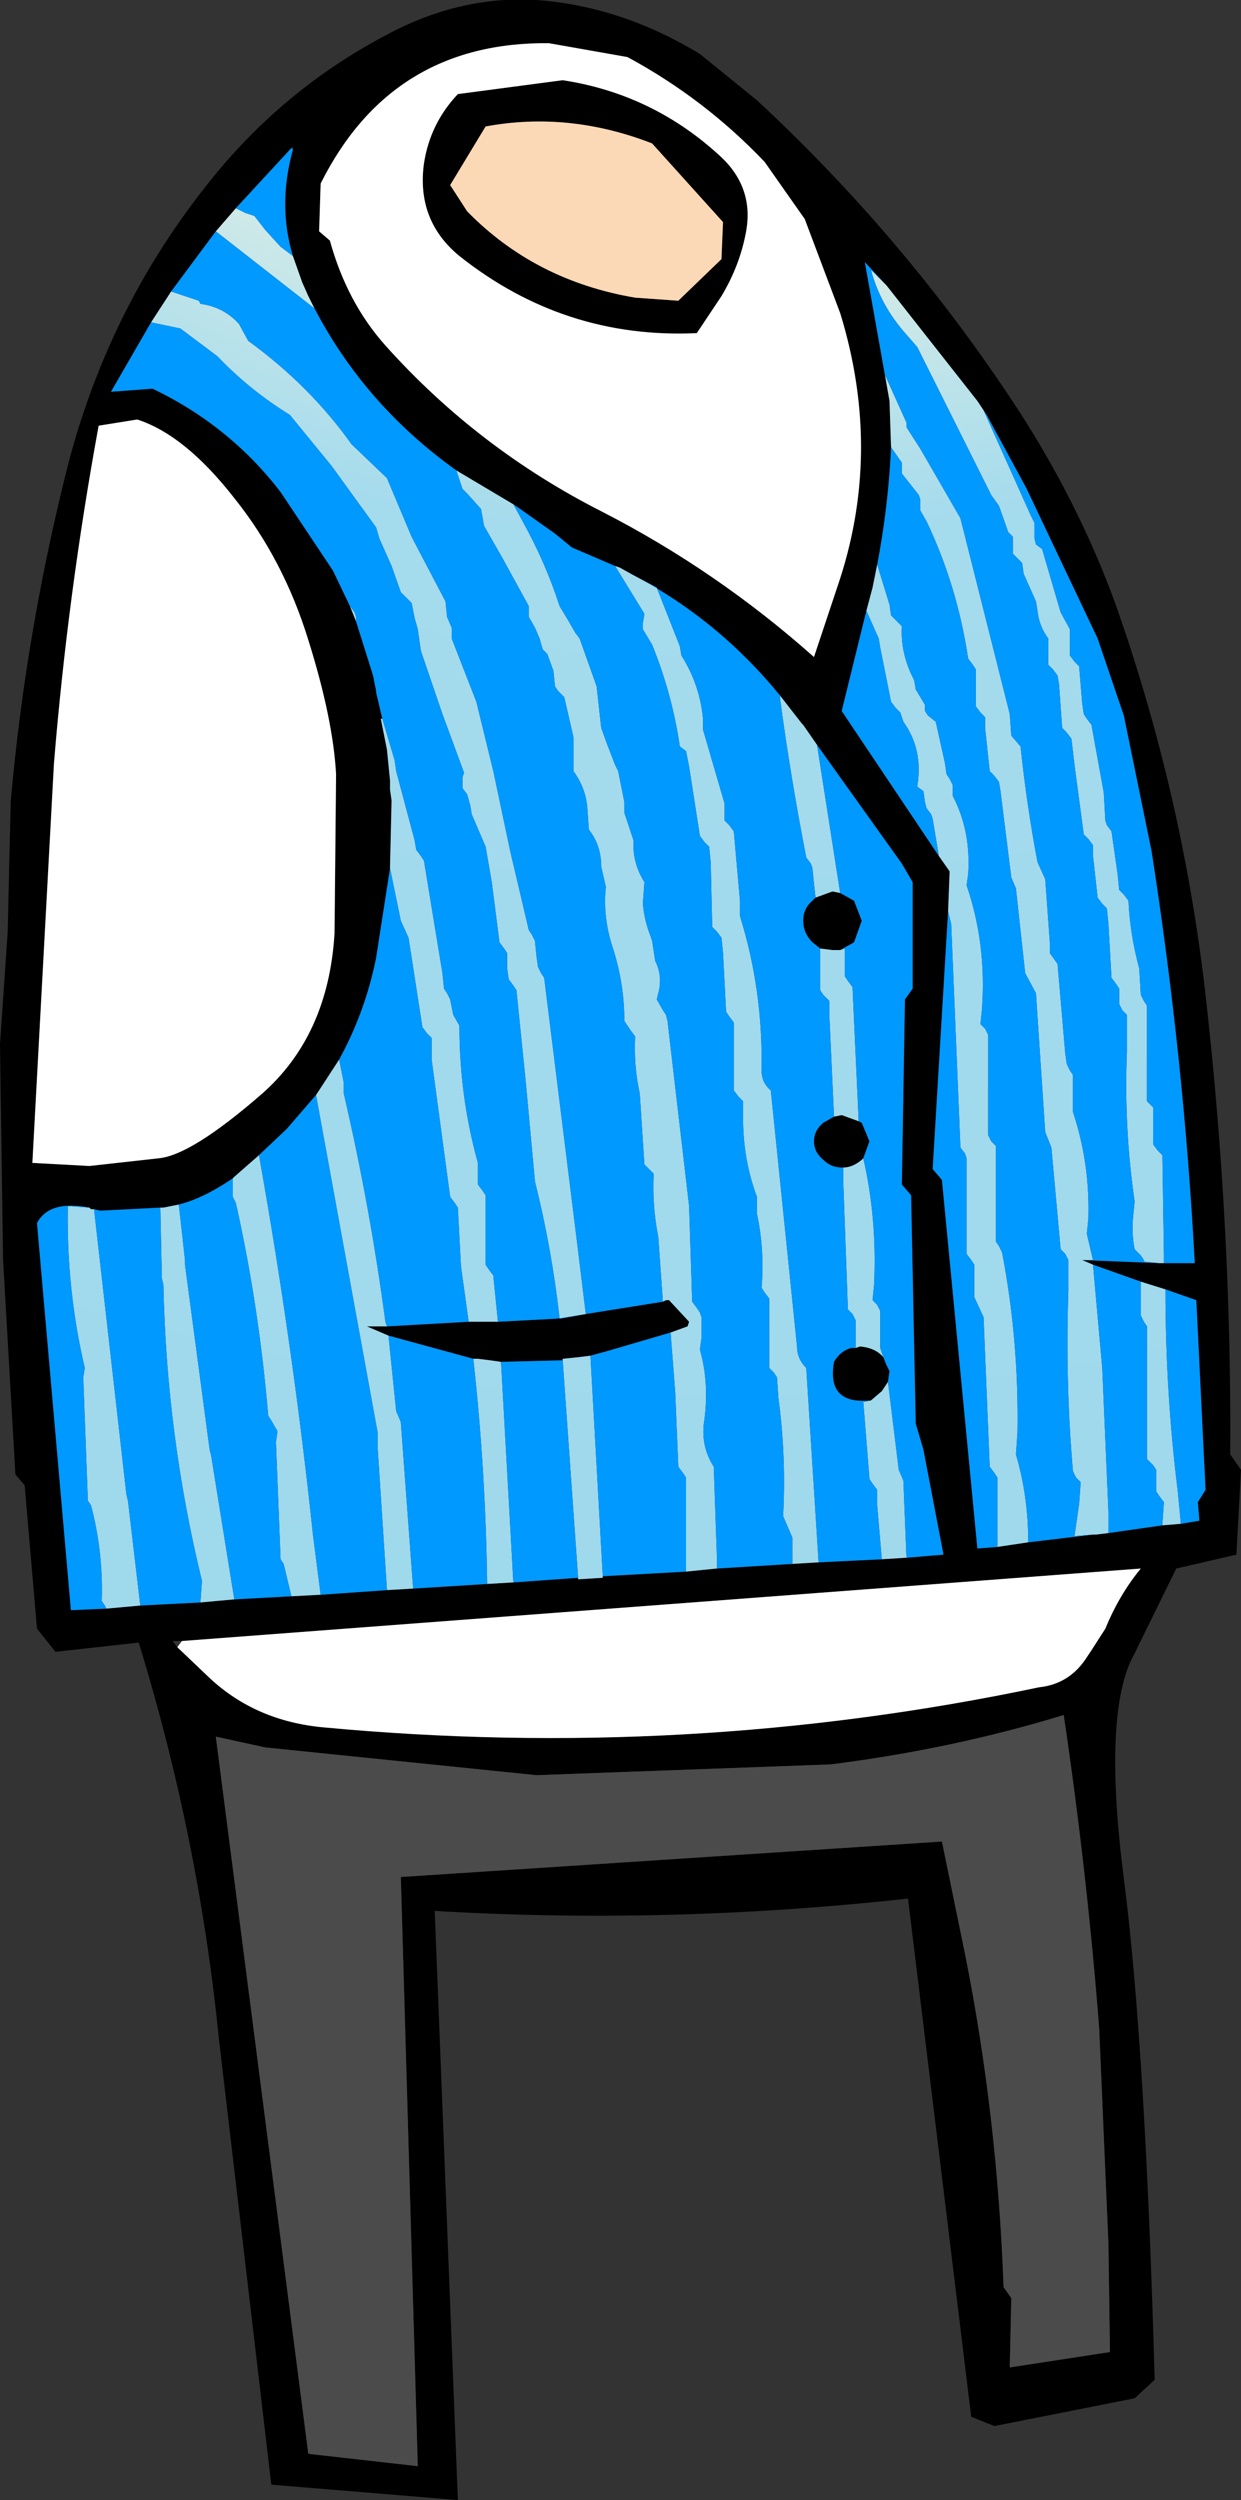 <?xml version="1.0" encoding="UTF-8" standalone="no"?>
<svg xmlns:xlink="http://www.w3.org/1999/xlink" height="81.05px" width="40.25px" xmlns="http://www.w3.org/2000/svg">
  <rect width="100%" height="100%" fill="#333333" stroke="none"/>
  <g transform="matrix(1.0, 0.0, 0.0, 1.0, 20.15, 40.5)">
    <path d="M3.25 -32.1 L3.3 -33.3 1.0 -35.85 Q-1.7 -36.9 -4.4 -36.4 L-5.55 -34.5 -5.0 -33.65 Q-2.8 -31.4 0.45 -30.85 L1.85 -30.75 3.25 -32.1 M3.25 -35.4 Q4.3 -34.4 4.05 -33.0 3.85 -31.9 3.25 -30.9 L2.45 -29.7 Q-1.85 -29.5 -5.25 -32.2 -6.65 -33.35 -6.4 -35.2 -6.2 -36.5 -5.3 -37.45 L-1.9 -37.9 Q1.05 -37.45 3.25 -35.4 M5.95 -33.4 L4.65 -35.25 Q2.7 -37.3 0.2 -38.65 L-2.35 -39.1 Q-7.45 -39.15 -9.75 -34.55 L-9.8 -33.0 -9.45 -32.7 Q-8.9 -30.7 -7.65 -29.3 -4.65 -25.95 -0.6 -23.9 3.1 -22.0 6.25 -19.2 L7.0 -21.45 Q8.5 -25.8 7.1 -30.35 L5.95 -33.4 M8.6 -31.25 L7.9 -32.0 8.55 -28.35 8.7 -27.5 8.75 -26.0 Q8.65 -23.75 8.15 -21.45 L7.95 -20.7 7.15 -17.45 10.3 -12.75 10.65 -12.25 10.6 -10.95 10.1 -2.6 10.4 -2.25 11.55 9.7 12.2 9.65 13.2 9.5 15.3 9.25 15.4 9.25 15.8 9.2 17.55 8.95 18.15 8.9 18.75 8.8 18.7 8.2 18.95 7.8 18.65 1.65 17.65 1.3 16.85 1.05 15.3 0.5 14.95 0.35 17.45 0.45 17.6 0.45 18.6 0.45 Q18.25 -6.15 17.2 -12.9 L16.3 -17.3 15.45 -19.8 13.15 -24.65 11.85 -27.05 11.75 -27.2 11.55 -27.5 8.6 -31.25 M12.85 -27.25 Q14.8 -24.25 16.0 -21.0 18.2 -14.8 18.95 -8.25 19.8 -0.75 19.75 6.65 L20.1 7.15 19.95 9.9 18.0 10.35 16.65 13.1 Q15.6 14.95 16.3 20.4 17.0 25.85 17.3 36.65 L16.65 37.25 12.1 38.15 11.35 37.85 9.3 21.05 Q1.55 21.9 -6.05 21.45 L-5.3 40.55 -11.35 40.05 -13.05 25.6 Q-13.7 19.1 -15.65 12.75 L-18.35 13.05 -18.95 12.3 -19.35 7.65 -19.65 7.3 -20.05 0.35 -20.15 -6.65 -19.9 -10.3 -19.85 -12.5 -19.8 -14.55 Q-19.3 -20.15 -17.9 -25.6 -16.6 -30.45 -13.6 -34.3 -11.15 -37.5 -7.65 -39.35 -5.25 -40.65 -2.75 -40.5 0.0 -40.3 2.55 -38.75 L4.4 -37.25 Q9.25 -32.75 12.85 -27.25 M6.35 -16.35 L5.9 -17.0 5.85 -17.05 5.5 -17.5 5.15 -17.95 Q3.15 -20.4 0.4 -21.85 L-0.05 -22.1 -0.2 -22.15 -1.6 -22.75 -2.15 -23.2 -3.35 -24.05 -3.5 -24.15 -5.35 -25.25 Q-8.5 -27.5 -10.15 -30.9 L-10.35 -31.35 -10.65 -32.2 Q-11.15 -33.85 -10.65 -35.65 L-10.65 -35.75 -10.7 -35.7 -12.5 -33.75 -13.15 -33.0 -14.6 -31.05 -15.25 -30.05 -16.55 -27.8 -15.2 -27.9 Q-12.7 -26.7 -11.05 -24.55 L-9.35 -22.0 -8.8 -20.85 -8.6 -20.35 -8.05 -18.6 -7.95 -18.1 -7.95 -18.05 -7.75 -17.2 -7.8 -17.2 -7.6 -16.2 -7.5 -15.2 -7.5 -14.9 -7.45 -14.55 -7.5 -12.4 -7.5 -12.35 -7.95 -9.45 Q-8.3 -7.7 -9.15 -6.15 L-9.9 -5.0 -10.85 -3.9 -11.75 -3.05 -12.55 -2.35 -12.6 -2.3 Q-13.55 -1.65 -14.35 -1.45 L-14.85 -1.35 -14.95 -1.35 -16.9 -1.25 -17.1 -1.3 -17.2 -1.3 -17.25 -1.35 Q-18.55 -1.6 -18.95 -0.85 L-17.85 11.7 -16.7 11.65 -15.6 11.55 -13.65 11.45 -12.55 11.35 -10.7 11.25 -9.75 11.2 -7.6 11.05 -6.75 11.0 -4.35 10.85 -3.5 10.8 -1.4 10.65 -1.4 10.7 -0.6 10.65 -0.6 10.6 2.1 10.45 3.1 10.35 5.55 10.2 6.4 10.15 8.45 10.05 9.25 10.0 10.45 9.9 9.8 6.5 9.55 5.65 9.4 -1.75 9.1 -2.1 9.2 -8.1 9.45 -8.45 9.45 -11.9 9.1 -12.5 6.35 -16.35 M6.3 -11.4 L6.85 -11.6 7.1 -11.55 7.55 -11.3 7.8 -10.65 7.55 -9.95 7.1 -9.7 7.05 -9.7 6.85 -9.7 6.45 -9.75 6.2 -9.95 Q5.9 -10.25 5.9 -10.65 5.9 -11.05 6.2 -11.3 L6.3 -11.4 M7.7 -4.15 L7.8 -4.1 8.05 -3.5 7.85 -2.95 7.8 -2.9 Q7.5 -2.65 7.2 -2.65 L7.15 -2.65 Q6.8 -2.65 6.55 -2.9 6.25 -3.15 6.25 -3.5 6.25 -3.85 6.55 -4.1 L6.9 -4.3 7.15 -4.35 7.7 -4.15 M8.5 3.5 L8.6 3.75 8.7 3.95 8.65 4.3 8.45 4.6 8.1 4.9 Q6.65 5.05 6.9 3.65 7.1 3.3 7.45 3.2 L7.6 3.2 7.75 3.15 Q8.25 3.2 8.5 3.5 M-14.4 12.9 L-13.35 13.9 Q-11.85 15.3 -9.65 15.5 2.15 16.6 13.55 14.2 14.5 14.1 15.05 13.3 L15.25 13.0 15.7 12.3 Q16.15 11.2 16.85 10.35 L-14.25 12.7 -14.55 12.7 -14.4 12.9 M10.4 19.2 L11.15 22.85 Q12.2 28.1 12.4 33.65 L12.65 34.0 12.6 36.25 15.85 35.75 15.8 32.25 15.5 25.25 Q15.1 20.15 14.35 15.1 10.75 16.2 6.8 16.7 L-2.75 17.05 -11.55 16.15 -13.15 15.8 -10.15 39.05 -6.6 39.45 -7.15 20.35 10.4 19.2 M-15.7 -26.9 L-16.95 -26.7 Q-17.95 -21.25 -18.4 -15.75 L-19.1 -2.8 -17.25 -2.7 -15.0 -2.95 Q-13.95 -3.05 -11.7 -5.0 -9.5 -6.9 -9.3 -10.25 L-9.25 -15.4 Q-9.35 -17.2 -10.15 -19.75 -10.95 -22.35 -12.55 -24.35 -14.15 -26.4 -15.7 -26.9 M1.35 1.7 L1.45 1.65 1.55 1.65 2.2 2.35 2.15 2.5 1.6 2.7 -0.45 3.3 -1.0 3.45 -1.4 3.5 -1.9 3.55 -1.9 3.6 -3.9 3.65 -4.25 3.6 -4.65 3.55 -4.8 3.55 -7.55 2.8 -8.25 2.5 -7.6 2.5 -4.95 2.35 -4.35 2.35 -4.0 2.35 -2.1 2.25 1.35 1.7" fill="#000000" fill-rule="evenodd" stroke="none"/>
    <path d="M5.95 -33.4 L7.1 -30.35 Q8.5 -25.8 7.0 -21.45 L6.25 -19.2 Q3.1 -22.0 -0.6 -23.9 -4.65 -25.95 -7.65 -29.3 -8.9 -30.7 -9.45 -32.7 L-9.8 -33.0 -9.75 -34.55 Q-7.45 -39.15 -2.35 -39.1 L0.2 -38.65 Q2.7 -37.3 4.65 -35.25 L5.95 -33.4 M3.25 -35.4 Q1.05 -37.45 -1.9 -37.9 L-5.3 -37.45 Q-6.2 -36.5 -6.4 -35.2 -6.65 -33.35 -5.25 -32.2 -1.85 -29.5 2.45 -29.7 L3.25 -30.9 Q3.85 -31.9 4.05 -33.0 4.3 -34.4 3.25 -35.4 M-14.25 12.7 L16.85 10.35 Q16.15 11.2 15.7 12.3 L15.25 13.0 15.05 13.3 Q14.5 14.1 13.55 14.2 2.15 16.6 -9.65 15.5 -11.85 15.3 -13.35 13.9 L-14.4 12.9 -14.25 12.7 M-15.7 -26.9 Q-14.15 -26.4 -12.55 -24.35 -10.95 -22.35 -10.15 -19.75 -9.35 -17.2 -9.25 -15.4 L-9.3 -10.25 Q-9.5 -6.9 -11.7 -5.0 -13.95 -3.05 -15.0 -2.95 L-17.25 -2.7 -19.1 -2.8 -18.4 -15.75 Q-17.95 -21.25 -16.95 -26.7 L-15.7 -26.9" fill="#ffffff" fill-rule="evenodd" stroke="none"/>
    <path d="M3.25 -32.1 L1.85 -30.75 0.45 -30.85 Q-2.8 -31.4 -5.0 -33.65 L-5.55 -34.5 -4.4 -36.4 Q-1.7 -36.9 1.0 -35.85 L3.3 -33.3 3.25 -32.1" fill="#fcd9b6" fill-rule="evenodd" stroke="none"/>
    <path d="M8.55 -28.35 L9.25 -26.8 9.25 -26.65 9.7 -25.95 11.0 -23.7 12.6 -17.35 12.65 -16.65 12.95 -16.3 Q13.15 -14.4 13.5 -12.55 L13.75 -12.0 13.9 -9.95 13.9 -9.6 14.15 -9.25 14.4 -6.35 14.45 -6.0 14.55 -5.8 14.65 -5.65 14.65 -4.8 14.65 -4.45 Q15.2 -2.8 15.15 -1.0 L15.1 -0.5 15.3 0.35 14.95 0.35 15.3 0.5 15.6 3.85 15.8 8.5 15.8 9.15 15.8 9.2 15.4 9.25 15.3 9.25 14.7 9.3 14.85 8.25 14.9 7.55 14.75 7.4 14.65 7.2 Q14.4 4.35 14.5 1.35 L14.5 0.35 14.4 0.15 14.25 0.0 13.95 -3.3 13.75 -3.8 13.45 -8.3 13.1 -8.95 12.8 -11.7 12.65 -12.05 12.3 -14.85 12.25 -15.15 12.1 -15.35 11.95 -15.5 11.8 -16.9 11.8 -17.25 11.65 -17.4 11.5 -17.6 11.5 -18.45 11.5 -18.8 11.4 -18.95 11.25 -19.15 Q10.9 -21.5 9.9 -23.6 L9.7 -23.95 9.7 -24.3 9.65 -24.45 9.1 -25.15 9.1 -25.35 9.1 -25.5 8.75 -26.0 8.7 -27.5 8.55 -28.35 M17.45 0.45 L16.95 0.4 16.95 0.35 16.85 0.2 16.65 0.0 Q16.55 -0.5 16.6 -1.05 L16.65 -1.55 Q16.3 -3.95 16.4 -6.4 L16.4 -7.6 16.25 -7.75 16.15 -7.95 16.15 -8.1 16.15 -8.45 16.05 -8.6 15.9 -8.8 15.8 -10.55 15.75 -11.05 15.6 -11.2 15.45 -11.4 15.3 -12.75 15.3 -13.1 15.15 -13.3 15.0 -13.45 14.7 -15.7 14.6 -16.55 14.45 -16.75 14.3 -16.9 14.2 -18.3 14.15 -18.6 14.0 -18.8 13.85 -18.95 13.85 -19.45 13.85 -19.8 Q13.55 -20.2 13.5 -20.7 L13.45 -21.0 13.05 -21.9 13.0 -22.25 12.85 -22.4 12.7 -22.55 12.7 -22.75 12.7 -23.1 12.55 -23.25 12.25 -24.1 12.0 -24.45 9.6 -29.25 9.25 -29.65 Q8.4 -30.6 8.1 -31.75 L8.6 -31.25 11.55 -27.5 11.75 -27.2 13.3 -23.75 13.4 -23.55 13.4 -23.4 13.4 -23.05 13.45 -22.85 13.65 -22.7 14.25 -20.65 14.55 -20.1 14.55 -19.6 14.55 -19.25 14.7 -19.05 14.85 -18.9 14.95 -17.7 15.0 -17.35 15.1 -17.2 15.25 -17.0 15.65 -14.8 15.7 -13.9 15.75 -13.75 15.9 -13.55 16.1 -12.15 16.15 -11.65 16.3 -11.5 16.45 -11.3 Q16.5 -10.2 16.8 -9.1 L16.85 -8.25 16.95 -8.05 17.05 -7.9 17.05 -5.65 17.05 -4.8 17.25 -4.6 17.25 -3.75 17.25 -3.4 17.4 -3.2 17.55 -3.05 17.6 0.2 17.6 0.45 17.45 0.45 M8.15 -21.45 L8.3 -22.2 8.7 -20.9 8.75 -20.55 8.9 -20.4 9.1 -20.2 Q9.05 -19.3 9.5 -18.45 L9.55 -18.15 9.85 -17.65 9.85 -17.45 9.95 -17.3 10.2 -17.1 10.5 -15.75 10.55 -15.4 10.65 -15.25 10.75 -15.05 10.75 -14.9 10.75 -14.7 Q11.35 -13.55 11.25 -12.15 L11.2 -11.8 Q11.85 -9.9 11.7 -7.8 L11.65 -7.3 11.8 -7.15 11.9 -6.95 11.9 -4.2 11.9 -3.7 12.0 -3.5 12.15 -3.35 12.15 -0.75 12.15 -0.25 12.25 -0.1 12.35 0.1 Q12.9 2.95 12.85 5.95 L12.8 6.65 Q13.2 8.0 13.2 9.5 L12.2 9.65 12.2 7.9 12.2 7.4 12.1 7.25 11.95 7.05 11.75 2.2 11.45 1.55 11.45 0.85 11.45 0.5 11.35 0.35 11.2 0.15 11.2 -2.45 11.2 -2.95 11.15 -3.1 11.0 -3.3 10.7 -10.55 10.6 -10.95 10.65 -12.25 10.3 -12.75 10.15 -13.65 10.1 -13.95 10.05 -14.1 9.9 -14.3 9.85 -14.5 9.8 -14.85 9.6 -15.0 Q9.8 -16.2 9.15 -17.1 L9.05 -17.4 8.9 -17.55 8.75 -17.75 8.4 -19.5 8.35 -19.8 7.95 -20.7 8.15 -21.45 M5.15 -17.95 L5.5 -17.5 5.85 -17.05 5.9 -17.0 6.35 -16.35 7.1 -11.55 6.85 -11.6 6.3 -11.4 6.25 -11.85 6.2 -12.35 6.15 -12.5 6.0 -12.7 Q5.5 -15.25 5.15 -17.85 L5.15 -17.95 M9.25 10.0 L8.45 10.05 8.3 8.3 8.3 7.8 8.15 7.6 8.05 7.45 7.85 4.95 8.1 4.9 8.45 4.6 8.65 4.3 9.0 7.15 9.15 7.5 9.25 10.0 M6.4 10.15 L5.55 10.2 5.55 9.35 5.25 8.65 Q5.35 6.7 5.1 4.85 L5.05 4.15 4.95 4.0 4.8 3.85 4.8 2.1 4.8 1.6 4.65 1.4 4.55 1.25 Q4.65 0.0 4.4 -1.15 L4.4 -1.7 Q3.95 -2.9 3.95 -4.25 L3.95 -4.8 3.8 -4.95 3.65 -5.15 3.65 -6.85 3.65 -7.35 3.5 -7.55 3.4 -7.7 3.3 -9.6 3.25 -10.1 3.1 -10.3 2.95 -10.45 2.9 -12.55 2.85 -13.05 2.7 -13.2 2.55 -13.4 2.2 -15.65 2.1 -16.15 1.9 -16.3 Q1.65 -18.0 1.0 -19.6 L0.7 -20.1 0.7 -20.3 0.75 -20.6 -0.2 -22.15 -0.05 -22.1 0.4 -21.85 1.15 -21.45 1.9 -19.55 1.95 -19.25 Q2.55 -18.3 2.65 -17.2 L2.65 -16.85 3.35 -14.45 3.35 -13.9 3.5 -13.75 3.65 -13.55 3.85 -11.3 3.85 -10.8 Q4.6 -8.4 4.55 -5.8 4.55 -5.4 4.85 -5.15 L5.7 3.15 Q5.7 3.55 6.0 3.85 L6.4 10.15 M3.1 10.35 L2.1 10.45 2.1 9.3 2.1 7.4 2.0 7.25 1.85 7.05 1.75 4.65 1.6 2.7 2.15 2.5 2.2 2.35 1.55 1.65 1.45 1.65 1.35 1.7 1.2 -0.4 Q1.0 -1.4 1.05 -2.45 L0.9 -2.6 0.75 -2.75 0.6 -5.05 Q0.4 -5.95 0.45 -6.9 L0.3 -7.1 0.2 -7.25 0.1 -7.4 Q0.1 -8.65 -0.3 -9.85 -0.6 -10.8 -0.5 -11.75 L-0.65 -12.4 Q-0.65 -13.1 -1.05 -13.6 L-1.1 -14.3 Q-1.15 -14.95 -1.55 -15.5 L-1.55 -16.6 -1.85 -17.9 -2.05 -18.1 -2.15 -18.25 -2.2 -18.75 -2.4 -19.3 -2.55 -19.45 -2.65 -19.8 -2.8 -20.15 -3.0 -20.5 -3.0 -20.7 -3.0 -20.85 -3.85 -22.4 -4.45 -23.45 -4.55 -24.0 -5.0 -24.5 -5.15 -24.65 -5.35 -25.25 -3.5 -24.15 -3.2 -23.6 Q-2.45 -22.25 -2.0 -20.85 L-1.7 -20.35 -1.5 -20.0 -1.35 -19.8 -0.8 -18.25 -0.65 -16.9 -0.45 -16.35 -0.2 -15.7 -0.1 -15.5 0.0 -15.0 0.1 -14.5 0.1 -14.15 0.4 -13.25 Q0.35 -12.55 0.75 -11.9 L0.7 -11.2 Q0.75 -10.65 0.95 -10.15 L1.0 -10.0 1.1 -9.35 Q1.35 -8.85 1.2 -8.3 L1.15 -8.1 1.35 -7.75 1.45 -7.6 1.5 -7.4 2.2 -1.4 2.3 1.7 2.45 1.9 2.55 2.05 2.6 2.2 2.6 2.55 2.6 2.9 2.55 3.25 Q2.85 4.3 2.7 5.5 2.55 6.35 3.0 7.05 L3.1 9.95 3.1 10.35 M-0.6 10.6 L-0.6 10.65 -1.4 10.7 -1.4 10.65 -1.9 3.6 -1.9 3.55 -1.4 3.5 -1.0 3.45 -0.6 10.6 M-3.5 10.8 L-4.35 10.85 Q-4.4 7.15 -4.8 3.55 L-4.65 3.55 -4.25 3.6 -3.9 3.65 -3.5 10.8 M-6.75 11.0 L-7.6 11.05 -7.9 6.45 -7.9 5.95 -9.9 -5.0 -9.15 -6.15 -9.0 -5.4 -9.0 -5.05 Q-8.15 -1.4 -7.65 2.35 L-7.6 2.5 -8.25 2.5 -7.55 2.8 -7.3 5.25 -7.15 5.6 -6.75 11.0 M-9.75 11.2 L-10.7 11.25 -10.95 10.2 -11.05 10.05 -11.2 6.25 -11.15 5.9 -11.35 5.55 -11.45 5.4 Q-11.75 1.85 -12.5 -1.5 L-12.6 -1.7 -12.6 -2.3 -12.55 -2.35 -11.75 -3.05 Q-10.65 3.1 -10.0 9.25 L-9.75 11.2 M-12.55 11.35 L-13.65 11.45 -13.6 10.75 Q-14.75 6.05 -14.85 1.15 L-14.9 0.95 -14.95 -1.35 -14.85 -1.35 -14.35 -1.45 -14.15 0.35 -14.15 0.5 -13.35 6.5 -13.3 6.7 -12.55 11.35 M-15.6 11.55 L-16.7 11.65 -16.75 11.55 -16.85 11.4 Q-16.8 9.8 -17.2 8.3 L-17.3 8.15 -17.45 4.15 -17.4 3.85 Q-18.0 1.3 -17.95 -1.4 L-17.25 -1.35 -17.2 -1.3 -17.1 -1.3 -16.05 7.95 -16.0 8.15 -15.6 11.55 M-7.5 -12.35 L-7.5 -12.4 -7.45 -14.55 -7.5 -14.9 -7.5 -15.2 -7.6 -16.2 -7.8 -17.2 -7.75 -17.2 -7.35 -15.85 -7.3 -15.5 -6.7 -13.25 -6.65 -12.95 -6.5 -12.75 -6.4 -12.6 -5.8 -8.95 -5.75 -8.45 -5.65 -8.3 -5.55 -8.1 -5.45 -7.6 -5.25 -7.25 Q-5.25 -4.95 -4.65 -2.8 L-4.65 -2.1 -4.5 -1.9 -4.4 -1.75 -4.4 0.0 -4.4 0.5 -4.3 0.65 -4.15 0.85 -4.0 2.35 -4.35 2.35 -4.95 2.35 -5.2 0.55 -5.3 -1.35 -5.4 -1.5 -5.55 -1.7 -6.15 -6.15 -6.15 -6.85 -6.3 -7.0 -6.45 -7.2 -6.9 -10.1 -7.15 -10.65 -7.5 -12.35 M-7.95 -18.05 L-7.95 -18.1 -7.95 -18.05 M-8.6 -20.35 L-8.8 -20.85 -8.65 -20.65 -8.6 -20.5 -8.6 -20.35 M-15.25 -30.05 L-14.6 -31.05 -13.7 -30.75 -13.65 -30.65 Q-12.9 -30.55 -12.4 -30.0 L-12.1 -29.45 Q-10.1 -28.0 -8.75 -26.1 L-7.6 -25.0 -6.8 -23.1 -5.7 -21.0 -5.65 -20.5 -5.5 -20.15 -5.5 -20.0 -5.5 -19.8 -4.7 -17.75 -4.15 -15.5 -3.6 -12.9 -3.0 -10.35 -2.9 -10.2 -2.8 -10.0 -2.75 -9.5 -2.7 -9.15 -2.6 -8.95 -2.5 -8.8 -1.45 -0.35 -1.15 2.1 -2.0 2.25 Q-2.25 0.0 -2.8 -2.2 L-3.1 -5.45 -3.4 -8.4 -3.5 -8.55 -3.65 -8.75 -3.7 -9.1 -3.7 -9.45 -3.7 -9.6 -3.8 -9.75 -3.95 -9.95 -4.2 -11.9 -4.4 -13.05 -4.85 -14.1 -4.9 -14.4 -5.0 -14.75 -5.15 -14.95 -5.15 -15.1 -5.15 -15.3 -5.1 -15.45 -5.8 -17.35 -6.5 -19.4 -6.6 -20.1 -6.7 -20.45 -6.8 -20.95 -7.0 -21.15 -7.15 -21.3 -7.45 -22.15 -7.85 -23.05 -7.95 -23.4 -9.4 -25.4 -10.75 -27.05 Q-12.05 -27.85 -13.1 -28.95 L-14.3 -29.85 -15.25 -30.05 M-13.15 -33.0 L-12.5 -33.75 -12.2 -33.6 -11.9 -33.5 -11.55 -33.05 -11.05 -32.5 -10.65 -32.2 -10.35 -31.35 -10.15 -30.9 -9.95 -30.5 -13.15 -33.0 M7.1 -9.7 L7.25 -9.75 7.25 -9.35 7.25 -8.85 7.35 -8.7 7.5 -8.5 7.7 -4.15 7.15 -4.35 6.9 -4.3 6.75 -7.55 6.75 -8.05 6.55 -8.25 6.45 -8.4 6.45 -9.75 6.85 -9.7 7.05 -9.7 7.1 -9.7 M7.85 -2.95 Q8.3 -1.0 8.2 1.15 L8.15 1.65 8.3 1.8 8.4 2.0 8.4 2.7 8.4 3.2 8.5 3.5 Q8.25 3.2 7.75 3.15 L7.6 3.2 7.6 2.8 7.6 2.3 7.5 2.1 7.35 1.95 7.2 -2.2 7.2 -2.65 Q7.5 -2.65 7.8 -2.9 L7.85 -2.95 M16.85 1.05 L17.65 1.3 Q17.65 4.65 18.05 7.85 L18.15 8.9 17.55 8.95 17.55 8.9 17.6 8.2 17.45 8.0 17.35 7.85 17.35 7.5 17.35 7.15 17.25 7.0 17.05 6.8 17.05 3.55 17.05 2.5 16.95 2.35 16.85 2.15 16.85 1.05" fill="url(#gradient0)" fill-rule="evenodd" stroke="none"/>
    <path d="M8.55 -28.35 L7.9 -32.0 8.6 -31.25 8.1 -31.75 Q8.4 -30.6 9.25 -29.65 L9.6 -29.25 12.0 -24.45 12.25 -24.1 12.55 -23.25 12.7 -23.1 12.7 -22.75 12.7 -22.55 12.85 -22.4 13.0 -22.25 13.05 -21.9 13.45 -21.0 13.5 -20.7 Q13.55 -20.2 13.85 -19.8 L13.85 -19.45 13.85 -18.95 14.0 -18.8 14.15 -18.6 14.2 -18.3 14.3 -16.9 14.45 -16.75 14.6 -16.55 14.7 -15.7 15.0 -13.45 15.15 -13.3 15.3 -13.1 15.3 -12.75 15.45 -11.4 15.6 -11.2 15.75 -11.05 15.8 -10.55 15.9 -8.8 16.05 -8.6 16.15 -8.45 16.15 -8.1 16.15 -7.95 16.25 -7.75 16.4 -7.6 16.4 -6.4 Q16.3 -3.95 16.65 -1.55 L16.6 -1.05 Q16.55 -0.5 16.65 0.0 L16.85 0.2 16.95 0.35 16.95 0.4 17.45 0.45 14.95 0.35 15.3 0.35 15.1 -0.5 15.15 -1.0 Q15.2 -2.8 14.65 -4.45 L14.65 -4.8 14.65 -5.65 14.55 -5.8 14.45 -6.0 14.4 -6.35 14.15 -9.25 13.9 -9.6 13.9 -9.95 13.75 -12.0 13.5 -12.55 Q13.15 -14.4 12.95 -16.3 L12.65 -16.65 12.6 -17.35 11.0 -23.7 9.7 -25.95 9.25 -26.65 9.25 -26.8 8.55 -28.35 M11.75 -27.2 L11.85 -27.05 13.15 -24.65 15.45 -19.8 16.3 -17.3 17.2 -12.9 Q18.25 -6.15 18.6 0.45 L17.6 0.45 17.6 0.2 17.55 -3.05 17.4 -3.2 17.25 -3.4 17.25 -3.75 17.25 -4.6 17.05 -4.8 17.05 -5.65 17.05 -7.9 16.95 -8.05 16.85 -8.25 16.8 -9.1 Q16.5 -10.2 16.45 -11.3 L16.3 -11.5 16.15 -11.65 16.1 -12.15 15.9 -13.55 15.75 -13.75 15.7 -13.9 15.65 -14.8 15.25 -17.0 15.1 -17.2 15.0 -17.35 14.95 -17.7 14.85 -18.9 14.7 -19.05 14.55 -19.25 14.55 -19.6 14.55 -20.1 14.25 -20.65 13.65 -22.7 13.45 -22.85 13.4 -23.05 13.4 -23.4 13.4 -23.55 13.3 -23.75 11.75 -27.2 M8.75 -26.0 L9.1 -25.5 9.1 -25.35 9.1 -25.15 9.65 -24.45 9.7 -24.3 9.7 -23.95 9.9 -23.6 Q10.9 -21.5 11.25 -19.15 L11.4 -18.95 11.5 -18.8 11.5 -18.45 11.5 -17.6 11.65 -17.4 11.8 -17.25 11.8 -16.9 11.95 -15.5 12.1 -15.35 12.25 -15.15 12.3 -14.85 12.65 -12.05 12.8 -11.7 13.1 -8.95 13.45 -8.3 13.75 -3.8 13.95 -3.3 14.25 0.0 14.4 0.15 14.5 0.35 14.5 1.35 Q14.4 4.35 14.65 7.2 L14.75 7.4 14.9 7.55 14.85 8.25 14.7 9.3 15.3 9.25 13.2 9.5 Q13.2 8.0 12.8 6.65 L12.85 5.95 Q12.9 2.95 12.35 0.1 L12.25 -0.1 12.15 -0.25 12.15 -0.75 12.15 -3.35 12.0 -3.5 11.9 -3.7 11.9 -4.2 11.9 -6.95 11.8 -7.15 11.65 -7.3 11.7 -7.8 Q11.85 -9.9 11.2 -11.8 L11.25 -12.15 Q11.35 -13.55 10.75 -14.7 L10.75 -14.9 10.75 -15.05 10.65 -15.25 10.55 -15.4 10.5 -15.75 10.2 -17.1 9.95 -17.3 9.85 -17.45 9.85 -17.65 9.55 -18.15 9.5 -18.45 Q9.05 -19.3 9.1 -20.2 L8.9 -20.4 8.75 -20.55 8.7 -20.9 8.3 -22.2 8.15 -21.45 Q8.65 -23.75 8.75 -26.0 M15.8 9.2 L15.8 9.15 15.8 8.5 15.6 3.85 15.3 0.5 16.85 1.05 16.85 2.15 16.95 2.35 17.05 2.5 17.05 3.55 17.05 6.8 17.25 7.0 17.35 7.15 17.35 7.5 17.35 7.85 17.45 8.0 17.6 8.2 17.55 8.9 17.55 8.95 15.8 9.2 M7.95 -20.7 L8.35 -19.8 8.4 -19.5 8.75 -17.75 8.9 -17.55 9.05 -17.4 9.15 -17.1 Q9.8 -16.2 9.6 -15.0 L9.8 -14.85 9.85 -14.5 9.9 -14.3 10.05 -14.1 10.1 -13.95 10.15 -13.65 10.3 -12.75 7.15 -17.45 7.95 -20.7 M10.6 -10.95 L10.7 -10.55 11.0 -3.3 11.15 -3.1 11.2 -2.95 11.2 -2.45 11.2 0.15 11.35 0.35 11.45 0.5 11.45 0.85 11.45 1.55 11.75 2.2 11.95 7.05 12.1 7.25 12.2 7.4 12.2 7.9 12.2 9.65 11.55 9.7 10.4 -2.25 10.1 -2.6 10.6 -10.95 M5.15 -17.95 L5.15 -17.85 Q5.5 -15.25 6.0 -12.7 L6.15 -12.5 6.2 -12.35 6.25 -11.85 6.3 -11.4 6.2 -11.3 Q5.9 -11.05 5.9 -10.65 5.9 -10.25 6.2 -9.95 L6.45 -9.75 6.45 -8.4 6.55 -8.25 6.75 -8.05 6.75 -7.55 6.9 -4.3 6.55 -4.1 Q6.25 -3.85 6.25 -3.5 6.25 -3.15 6.55 -2.9 6.8 -2.65 7.15 -2.65 L7.2 -2.65 7.2 -2.2 7.35 1.95 7.5 2.1 7.6 2.3 7.6 2.8 7.6 3.2 7.45 3.2 Q7.1 3.3 6.9 3.65 6.65 5.05 8.1 4.9 L7.85 4.95 8.05 7.45 8.15 7.6 8.3 7.8 8.3 8.3 8.45 10.05 6.4 10.15 6.0 3.85 Q5.7 3.55 5.7 3.15 L4.85 -5.15 Q4.55 -5.4 4.55 -5.8 4.6 -8.4 3.85 -10.8 L3.85 -11.3 3.65 -13.55 3.5 -13.75 3.35 -13.9 3.35 -14.45 2.65 -16.85 2.65 -17.2 Q2.55 -18.3 1.95 -19.25 L1.9 -19.55 1.15 -21.45 0.4 -21.85 Q3.15 -20.4 5.15 -17.95 M7.1 -11.55 L6.35 -16.35 9.1 -12.5 9.45 -11.9 9.45 -8.45 9.2 -8.1 9.1 -2.1 9.4 -1.75 9.55 5.65 9.8 6.5 10.45 9.9 9.25 10.0 9.15 7.5 9.0 7.15 8.65 4.3 8.7 3.95 8.6 3.75 8.5 3.5 8.4 3.2 8.4 2.7 8.4 2.0 8.3 1.8 8.15 1.65 8.2 1.15 Q8.3 -1.0 7.85 -2.95 L8.05 -3.5 7.8 -4.1 7.7 -4.15 7.5 -8.5 7.35 -8.7 7.25 -8.85 7.25 -9.35 7.25 -9.75 7.1 -9.7 7.55 -9.95 7.8 -10.65 7.55 -11.3 7.1 -11.55 M5.55 10.2 L3.1 10.35 3.1 9.95 3.0 7.05 Q2.55 6.35 2.7 5.5 2.85 4.3 2.55 3.25 L2.6 2.9 2.6 2.55 2.6 2.2 2.55 2.05 2.45 1.9 2.3 1.7 2.2 -1.4 1.5 -7.4 1.45 -7.6 1.35 -7.75 1.15 -8.1 1.2 -8.3 Q1.35 -8.85 1.1 -9.35 L1.0 -10.0 0.95 -10.15 Q0.75 -10.65 0.7 -11.2 L0.75 -11.9 Q0.35 -12.55 0.4 -13.25 L0.1 -14.15 0.1 -14.5 0.0 -15.0 -0.1 -15.5 -0.2 -15.7 -0.45 -16.35 -0.65 -16.9 -0.8 -18.25 -1.35 -19.8 -1.5 -20.0 -1.7 -20.35 -2.0 -20.85 Q-2.45 -22.25 -3.2 -23.6 L-3.5 -24.15 -3.35 -24.05 -2.15 -23.2 -1.6 -22.75 -0.2 -22.15 0.75 -20.6 0.7 -20.3 0.7 -20.1 1.0 -19.6 Q1.65 -18.0 1.9 -16.3 L2.1 -16.15 2.2 -15.65 2.55 -13.4 2.7 -13.2 2.85 -13.05 2.9 -12.55 2.95 -10.45 3.1 -10.3 3.25 -10.1 3.3 -9.6 3.4 -7.7 3.5 -7.55 3.65 -7.35 3.65 -6.85 3.65 -5.15 3.8 -4.95 3.95 -4.8 3.95 -4.25 Q3.95 -2.9 4.4 -1.7 L4.4 -1.15 Q4.65 0.0 4.55 1.25 L4.65 1.4 4.8 1.6 4.8 2.1 4.8 3.85 4.95 4.0 5.05 4.15 5.1 4.85 Q5.35 6.7 5.25 8.65 L5.55 9.35 5.55 10.2 M2.1 10.45 L-0.6 10.6 -1.0 3.45 -0.45 3.3 1.6 2.7 1.75 4.65 1.85 7.05 2.0 7.25 2.1 7.4 2.1 9.3 2.1 10.45 M-1.4 10.65 L-3.5 10.8 -3.9 3.65 -1.9 3.6 -1.4 10.65 M-4.35 10.85 L-6.75 11.0 -7.15 5.6 -7.3 5.25 -7.55 2.8 -4.8 3.55 Q-4.4 7.15 -4.35 10.85 M-7.6 11.05 L-9.75 11.2 -10.0 9.25 Q-10.65 3.1 -11.75 -3.05 L-10.85 -3.9 -9.9 -5.0 -7.9 5.95 -7.9 6.45 -7.6 11.05 M-10.7 11.25 L-12.55 11.35 -13.3 6.7 -13.35 6.5 -14.15 0.5 -14.15 0.35 -14.35 -1.45 Q-13.55 -1.65 -12.6 -2.3 L-12.6 -1.7 -12.5 -1.5 Q-11.75 1.85 -11.45 5.4 L-11.35 5.55 -11.15 5.9 -11.2 6.25 -11.05 10.05 -10.95 10.2 -10.7 11.25 M-13.65 11.45 L-15.6 11.55 -16.0 8.15 -16.05 7.95 -17.1 -1.3 -16.9 -1.25 -14.95 -1.35 -14.9 0.95 -14.85 1.15 Q-14.75 6.05 -13.6 10.75 L-13.65 11.45 M-16.7 11.65 L-17.85 11.7 -18.95 -0.85 Q-18.55 -1.6 -17.25 -1.35 L-17.95 -1.4 Q-18.0 1.3 -17.4 3.85 L-17.45 4.15 -17.3 8.15 -17.2 8.3 Q-16.8 9.8 -16.85 11.4 L-16.75 11.55 -16.7 11.65 M-9.15 -6.15 Q-8.3 -7.7 -7.95 -9.45 L-7.5 -12.35 -7.15 -10.65 -6.9 -10.1 -6.45 -7.2 -6.3 -7.0 -6.15 -6.85 -6.15 -6.15 -5.55 -1.7 -5.4 -1.5 -5.3 -1.35 -5.2 0.55 -4.95 2.35 -7.6 2.5 -7.65 2.35 Q-8.15 -1.4 -9.0 -5.05 L-9.0 -5.4 -9.15 -6.15 M-7.75 -17.2 L-7.95 -18.05 -7.95 -18.1 -8.05 -18.6 -8.6 -20.35 -8.6 -20.5 -8.65 -20.65 -8.8 -20.85 -9.35 -22.0 -11.05 -24.55 Q-12.7 -26.7 -15.2 -27.9 L-16.55 -27.8 -15.25 -30.05 -14.3 -29.85 -13.1 -28.95 Q-12.05 -27.85 -10.75 -27.05 L-9.4 -25.4 -7.95 -23.4 -7.85 -23.05 -7.45 -22.15 -7.15 -21.3 -7.0 -21.15 -6.8 -20.95 -6.7 -20.45 -6.6 -20.1 -6.5 -19.4 -5.8 -17.35 -5.1 -15.45 -5.15 -15.3 -5.15 -15.1 -5.15 -14.95 -5.0 -14.75 -4.9 -14.4 -4.85 -14.1 -4.4 -13.05 -4.2 -11.9 -3.95 -9.95 -3.8 -9.75 -3.7 -9.6 -3.7 -9.45 -3.7 -9.1 -3.65 -8.75 -3.5 -8.55 -3.4 -8.4 -3.1 -5.45 -2.8 -2.2 Q-2.25 0.0 -2.0 2.25 L-1.15 2.1 -1.45 -0.35 -2.5 -8.8 -2.6 -8.95 -2.7 -9.15 -2.75 -9.5 -2.8 -10.0 -2.9 -10.2 -3.0 -10.35 -3.6 -12.9 -4.15 -15.5 -4.7 -17.75 -5.5 -19.8 -5.5 -20.0 -5.5 -20.15 -5.65 -20.5 -5.7 -21.0 -6.8 -23.1 -7.6 -25.0 -8.75 -26.1 Q-10.1 -28.0 -12.1 -29.45 L-12.4 -30.0 Q-12.9 -30.55 -13.65 -30.65 L-13.7 -30.75 -14.6 -31.05 -13.15 -33.0 -9.95 -30.5 -10.15 -30.9 Q-8.5 -27.5 -5.35 -25.25 L-5.15 -24.65 -5.0 -24.5 -4.55 -24.0 -4.45 -23.45 -3.85 -22.4 -3.0 -20.85 -3.0 -20.7 -3.0 -20.5 -2.8 -20.15 -2.65 -19.8 -2.55 -19.45 -2.4 -19.3 -2.2 -18.75 -2.15 -18.25 -2.05 -18.1 -1.85 -17.9 -1.55 -16.6 -1.55 -15.5 Q-1.15 -14.95 -1.1 -14.3 L-1.05 -13.6 Q-0.65 -13.1 -0.65 -12.4 L-0.5 -11.75 Q-0.6 -10.8 -0.3 -9.85 0.1 -8.65 0.1 -7.4 L0.2 -7.25 0.3 -7.1 0.45 -6.9 Q0.4 -5.95 0.6 -5.05 L0.75 -2.75 0.9 -2.6 1.05 -2.45 Q1.0 -1.4 1.2 -0.4 L1.35 1.7 -2.1 2.25 -4.0 2.35 -4.15 0.85 -4.3 0.65 -4.4 0.5 -4.4 0.0 -4.4 -1.75 -4.5 -1.9 -4.65 -2.1 -4.65 -2.8 Q-5.25 -4.95 -5.25 -7.25 L-5.45 -7.6 -5.55 -8.1 -5.65 -8.3 -5.75 -8.45 -5.8 -8.95 -6.4 -12.6 -6.5 -12.75 -6.65 -12.95 -6.7 -13.25 -7.3 -15.5 -7.35 -15.85 -7.75 -17.2 M-12.5 -33.75 L-10.7 -35.7 -10.65 -35.65 Q-11.15 -33.85 -10.65 -32.2 L-11.05 -32.5 -11.55 -33.05 -11.9 -33.5 -12.2 -33.6 -12.5 -33.75 M17.65 1.3 L18.65 1.65 18.95 7.8 18.7 8.2 18.75 8.8 18.15 8.9 18.05 7.85 Q17.65 4.65 17.65 1.3" fill="#0099ff" fill-rule="evenodd" stroke="none"/>
    <path d="M10.4 19.2 L-7.15 20.35 -6.6 39.45 -10.15 39.05 -13.15 15.8 -11.55 16.15 -2.75 17.05 6.8 16.7 Q10.75 16.2 14.35 15.1 15.1 20.15 15.5 25.25 L15.8 32.25 15.85 35.75 12.6 36.25 12.65 34.0 12.4 33.65 Q12.2 28.1 11.15 22.85 L10.4 19.2" fill="#4b4b4b" fill-rule="evenodd" stroke="none"/>
  </g>
  <defs>
    <radialGradient cx="0" cy="0" gradientTransform="matrix(1.0, 0.0, 0.0, 1.0, 2.7, -67.95)" gradientUnits="userSpaceOnUse" id="gradient0" r="819.2" spreadMethod="pad">
      <stop offset="0.0" stop-color="#ffdd55"/>
      <stop offset="0.035" stop-color="#fff9e1"/>
      <stop offset="0.055" stop-color="#a4dbed"/>
      <stop offset="1.0" stop-color="#3ab1d8"/>
    </radialGradient>
  </defs>
</svg>
